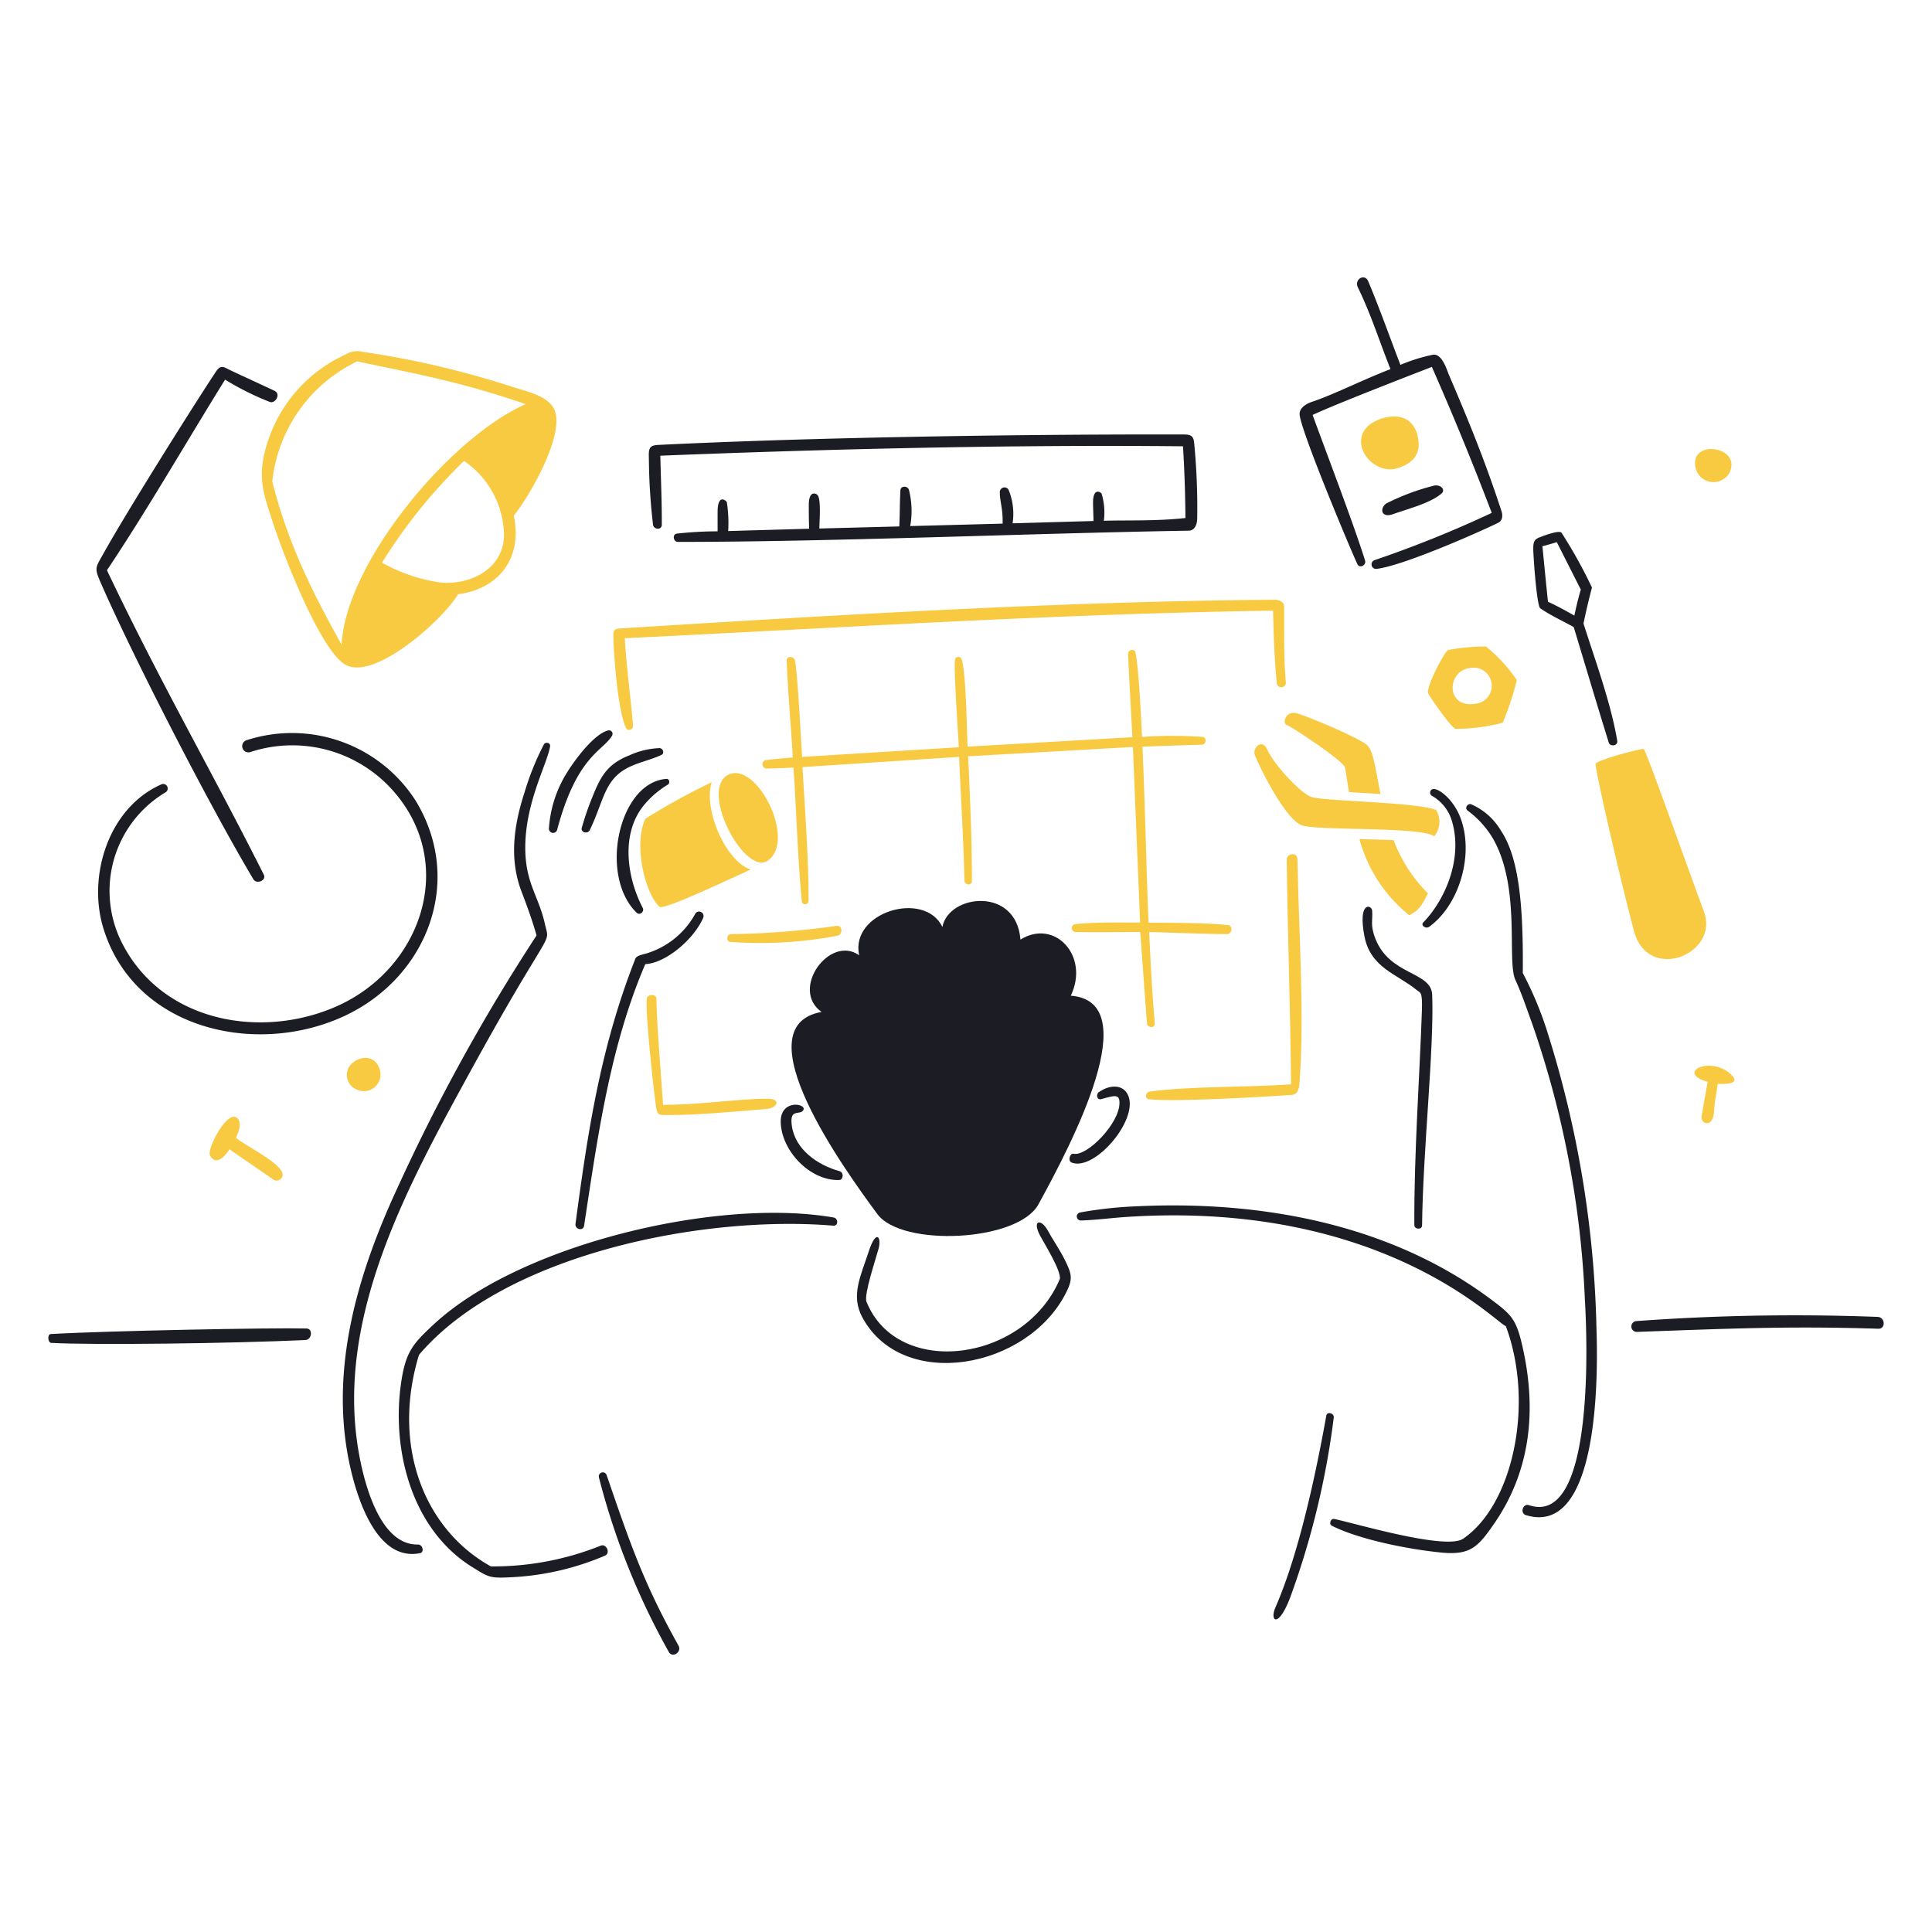 <?xml version="1.0" encoding="UTF-8" standalone="no"?>
<svg viewBox="0 0 500 500" xmlns="http://www.w3.org/2000/svg" data-id="Create-Product-2--Streamline-Brooklyn" height="500" width="500"><desc>Create Product 2 Streamline Illustration: https://streamlinehq.com</desc><path d="M227.085 314.23c6.318 8.545 36.33 7.157 41.65 -2.527 8.915 -16.233 27.83 -52.518 8.387 -54.017 4.928 -10.312 -4.203 -20.042 -13.033 -14.515 -1.042 -13.75 -18.543 -11.815 -20.2 -3.285 -4.627 -9.572 -23.93 -3.885 -21.545 7.328 -7.628 -5.385 -17.957 8.83 -9.727 14.675 -20.945 3.743 6.255 41.238 14.467 52.343Z" fill="#1c1c24" stroke-width="2.5"></path><path d="M292.062 283.73c-1.19 -3.162 -4.723 -3.135 -7.66 -1.105 -0.833 0.575 -0.535 2.14 0.585 1.833 3.48 -0.958 4.737 -1.39 4.737 0.963 0 5.402 -8.438 13.887 -11.878 13.172 -0.965 -0.2 -1.58 1.85 -0.5 2.275 5.865 2.317 17.108 -10.78 14.715 -17.138Z" fill="#1c1c24" stroke-width="2.5"></path><path d="M217.308 303.11c-5.643 -1.567 -11.513 -5.543 -12.383 -11.768 -0.61 -4.357 1.715 -2.848 2.732 -3.75 2.042 -1.83 -5.75 -3.603 -5.607 2.828 0.16 7.265 7.422 15.163 15.1 14.973 1.185 -0.037 1.248 -1.98 0.158 -2.283Z" fill="#1c1c24" stroke-width="2.5"></path><path d="M156.972 381.688a1.042 1.042 0 0 0 -1.975 0.647 186.75 186.75 0 0 0 18.1 45.205c0.932 1.675 3.428 0 2.5 -1.658 -9.15 -16.322 -12.655 -26.867 -18.625 -44.195Z" fill="#1c1c24" stroke-width="2.5"></path><path d="M215.697 315.082c-30.115 -5.215 -81.3 7.025 -103.488 27.705 -5.5 5.12 -7.345 7.155 -8.5 15.793 -2.29 17.155 3 37.458 18.655 47.07 4.293 2.637 4.333 2.848 10.66 2.5a70.078 70.078 0 0 0 23.565 -5.56c1.46 -0.617 0.375 -3.167 -1.12 -2.575a74.86 74.86 0 0 1 -28.43 5.37c-17.108 -9.475 -25.825 -31.035 -18.607 -54.75 22.207 -26.092 73.555 -36.235 107.15 -33.438 1.378 0.193 1.472 -1.88 0.115 -2.115Z" fill="#1c1c24" stroke-width="2.5"></path><path d="M271.25 318.605c-1.79 -3.385 -4.285 -2.913 -2.037 1.25 1.27 2.35 5.23 8.672 5.103 11.058 -8.973 21.59 -42.06 26.027 -50.1 5.907 -0.6 -1.975 2.353 -10.71 3.157 -13.662s-0.6 -5.25 -2.557 0.75c-2.087 6.405 -4.69 11.365 -1.658 17 10.43 19.37 42.907 13.368 52.785 -6.445 1.75 -3.52 1.452 -4.723 -0.365 -8.402 -1.328 -2.672 -3.362 -5.625 -4.328 -7.455Z" fill="#1c1c24" stroke-width="2.5"></path><path d="M394.19 349.278c-1.718 -7.895 -2.777 -8.908 -8.828 -13.377 -26.155 -19.32 -59.532 -25.288 -91.61 -23.693a103.5 103.5 0 0 0 -14.215 1.58 1.045 1.045 0 0 0 0.27 2.07c4 -0.128 8 -0.677 11.973 -0.932 65.835 -4.237 95.415 27.5 97.925 28.272 7.408 19.805 2 46.125 -11.055 55.027 -4.5 3.068 -28.715 -4.218 -33.375 -5.118 -0.9 -0.173 -1.42 1.34 -0.6 1.75 7.18 3.613 19.885 6.107 28.25 6.933 7.628 0.75 9.58 -1.4 13.835 -7.582 9.095 -13.208 10.99 -28.577 7.43 -44.93Z" fill="#1c1c24" stroke-width="2.5"></path><path d="M343.25 366.352c-2.422 13.543 -6.897 35.332 -13.155 49.61 -1.58 3.603 0.707 5.575 3.79 -2.5a211.86 211.86 0 0 0 11.293 -46.642c0.1 -1.1 -1.722 -1.59 -1.927 -0.468Z" fill="#1c1c24" stroke-width="2.5"></path><path d="M377.812 211.265c-2.147 -5.303 -7.117 -8.582 -7.672 -6.353a0.955 0.955 0 0 0 0.39 1.015 11.087 11.087 0 0 1 5.25 6.633c2.953 10.14 -2.212 20.832 -7.408 26.125 -0.823 0.838 0.677 1.75 1.47 1.185 7.927 -5.685 11.825 -19.08 7.97 -28.605Z" fill="#1c1c24" stroke-width="2.5"></path><path d="M366.03 317.058c0 1.137 1.975 1.262 2 0.11 0.227 -19.552 3.145 -45.66 2.62 -59.703 -0.225 -6.098 -10.947 -4.935 -14.703 -14.532 -1.417 -3.618 -0.615 -4.737 -0.838 -7.265 -0.14 -1.58 -3.75 -2.5 -2 6.617 1.58 8.197 8.393 9.75 13.425 13.853 1.073 0.872 1.615 0.3 1.455 5.37 -0.515 15.72 -2.072 37.258 -1.96 55.55Z" fill="#1c1c24" stroke-width="2.5"></path><path d="M400.225 266.34a91.412 91.412 0 0 0 -6.13 -14.515c0.175 -18.085 -1.077 -30 -5.67 -36.88a16.652 16.652 0 0 0 -7.708 -6.807c-0.855 -0.28 -1.715 0.895 -0.98 1.58a24.527 24.527 0 0 1 6.667 7.345c7.27 12.797 3.5 31.595 5.78 36.547 1.787 3.893 2.775 7.047 4.25 11.058a249.085 249.085 0 0 1 13.727 71.595c0.47 7.897 2.958 59.108 -14.467 53.275 -1.583 -0.527 -2.42 2.092 -0.75 2.592 19.2 5.773 18.578 -37.578 18.227 -48.032a273.155 273.155 0 0 0 -12.948 -77.758Z" fill="#1c1c24" stroke-width="2.5"></path><path d="M144.195 214.725c5.148 -19.318 11.9 -20.33 14.215 -24.355a0.917 0.917 0 0 0 -1 -1.343c-3.703 0.917 -8.635 7.628 -10.613 10.817a31.09 31.09 0 0 0 -4.737 14.595 1.083 1.083 0 0 0 2.135 0.285Z" fill="#1c1c24" stroke-width="2.5"></path><path d="M151.16 317.23c3.478 -22.75 6.65 -46.34 15.842 -67.71 5.543 -0.333 12.713 -6.647 15 -12.035a1.155 1.155 0 0 0 -2.037 -1.06 21.5 21.5 0 0 1 -12.525 10.283c-0.97 0.312 -2.665 0.54 -3 1.39 -9.043 22.945 -12.312 44.715 -15.5 68.645 -0.19 1.42 1.998 1.943 2.22 0.488Z" fill="#1c1c24" stroke-width="2.5"></path><path d="M172.862 203.053c0.6 -0.428 0.378 -1.58 -0.443 -1.47 -12.305 0.932 -17.5 25.032 -7.66 34.623 0.838 0.818 2.075 -0.295 1.578 -1.25 -4.082 -7.837 -5.703 -19 0.143 -26.363a23.657 23.657 0 0 1 6.383 -5.54Z" fill="#1c1c24" stroke-width="2.5"></path><path d="M153.34 206.195a73.665 73.665 0 0 0 -2.78 8.055c-0.333 1.228 1.552 1.645 2.052 0.617 2.895 -5.955 3.522 -10.648 6.775 -13.947s7.895 -3.705 11.815 -5.56c0.805 -0.38 0.428 -1.58 -0.41 -1.75a20.598 20.598 0 0 0 -7.897 1.863c-5.645 2.24 -7.395 5.31 -9.555 10.723Z" fill="#1c1c24" stroke-width="2.5"></path><path d="M108.168 399.725c-10.377 0.213 -14.395 -17.64 -15.605 -25.54 -5.22 -34.047 12.935 -67.25 28.65 -95.968 21.955 -40.13 21.152 -33.075 19.808 -39.108 -1.578 -7.075 -4.855 -10.345 -5.07 -18.858 -0.307 -12.13 5.72 -22.538 6.412 -27.12 0.143 -0.948 -1.2 -1.167 -1.58 -0.52A70.43 70.43 0 0 0 135.75 205.075c-2.75 8.398 -4.022 17.197 -0.79 25.633 1.435 3.75 2.812 7.522 3.9 11.387a494.462 494.462 0 0 0 -35.9 65.108c-9.818 21.15 -17 44.445 -13.205 67.915 1.422 8.797 6.5 29.25 18.86 26.852 1.258 -0.095 0.862 -2.27 -0.448 -2.245Z" fill="#1c1c24" stroke-width="2.5"></path><path d="M412 152.067a124.63 124.63 0 0 0 -7.895 -14.215c-0.665 -0.647 -4.027 0.573 -5.717 1.232 -1.39 0.54 -1.58 1.278 -1.58 2.968s0.882 14.71 1.815 15.37c2.585 1.825 5.877 3.3 8.655 4.865 3.018 9.965 5.975 19.945 9.067 29.883 0.362 1.167 2.413 0.87 2.195 -0.443 -1.607 -9.692 -5.717 -20.865 -8.735 -30.358 0.607 -2.938 1.403 -6.342 2.195 -9.303Zm-4.547 7.25c-2.25 -1.265 -4.5 -2.527 -6.84 -3.585 -0.5 -4.75 -0.963 -9.588 -1.438 -14.375 1.232 -0.283 2.5 -0.695 3.728 -1.042l6.208 12.272c-0.657 2.212 -1.195 4.47 -1.667 6.73Z" fill="#1c1c24" stroke-width="2.5"></path><path d="M65.57 227.55c0.807 1.358 3.478 0.36 2.685 -1.218C55 199.945 41.64 176.928 27.677 147.583 38.15 131.93 48.21 114.412 58.25 98.25a72.905 72.905 0 0 0 11.562 5.765c1.4 0.562 3.015 -2.032 1.2 -2.89 -3.795 -1.792 -7.607 -3.515 -11.402 -5.308 -1.578 -0.75 -2.425 -1.573 -3.68 0.3 -4.455 6.64 -22.72 35.57 -29.22 47.25 -1.973 3.548 -2.35 3.527 -0.68 7.36C34.127 169.308 53.75 207.692 65.57 227.55Z" fill="#1c1c24" stroke-width="2.5"></path><path d="M64.828 194.617a34.812 34.812 0 0 1 37.1 10.25c16.383 18.79 7.17 45.8 -14.768 55.55 -19.035 8.462 -44.547 4.455 -55.28 -15.795A29.712 29.712 0 0 1 42.935 205a1.17 1.17 0 0 0 -1.057 -2.052c-13.725 5.955 -19.27 23.603 -15.163 37.165 7.96 26.3 39.472 33.432 62.285 22.887 21.405 -9.883 31.37 -34.875 18.512 -55.88A38.032 38.032 0 0 0 63.75 191.585a1.607 1.607 0 1 0 1.075 3.033Z" fill="#1c1c24" stroke-width="2.5"></path><path d="M169.022 135.925c0.348 1.218 2.235 1.232 2.25 -0.095 0.037 -5.97 -0.25 -11.94 -0.378 -17.895 42.96 -1.705 90.028 -2.89 135.265 -2.433q0.568 9.25 0.63 18.56c-7.607 0.843 -15.25 0.535 -21.115 0.71a16.75 16.75 0 0 0 -0.585 -7.03c-0.328 -0.46 -2.268 -1.58 -2.212 2.527 0.022 1.58 0.095 3.05 0.128 4.565l-20.945 0.6a16.407 16.407 0 0 0 -1.057 -8.718 1.215 1.215 0 0 0 -2.25 0.615c-0.013 2.5 0.82 4.155 0.725 8.183l-23.912 0.633a22.25 22.25 0 0 0 -0.362 -9.477c-0.43 -1 -2.112 -0.963 -2.18 0.22 -0.18 3.16 -0.128 6.208 -0.285 9.35l-20.69 0.537c0 -1.58 0.5 -7.488 -0.443 -8.622 -0.458 -0.555 -2.283 -1.25 -2.29 2.5 0 2.055 0 4.123 0.095 6.178l-20.96 0.6a34.735 34.735 0 0 0 -0.348 -7.473c-0.213 -0.463 -2.353 -2.195 -2.385 2.402 -0.013 1.72 0 3.428 0 5.148a95.407 95.407 0 0 0 -10.52 0.585c-1.28 0.147 -0.948 2.147 0.222 2.147 40.275 0 90 -2.195 132.25 -2.905 1.123 -0.02 2.107 -0.963 2.165 -3.16a172.102 172.102 0 0 0 -0.775 -19.395c-0.155 -1.767 -0.615 -2.333 -2.652 -2.338 -41.193 -0.095 -95.25 0.703 -136.023 2.7 -2.527 0.125 -2.537 1 -2.45 3.837a152.523 152.523 0 0 0 1.087 16.942Z" fill="#1c1c24" stroke-width="2.5"></path><path d="M353.282 145.085c-2.688 -8.725 -9.73 -27.135 -13.582 -37.7 5.623 -2.622 22.222 -9.082 30.863 -12.43q8.183 18.558 15.5 37.78a295.517 295.517 0 0 1 -30.39 12.25 1.17 1.17 0 0 0 0.5 2.25c6.555 -0.695 25.925 -9.183 31.59 -11.955 0.9 -0.443 1.285 -1.578 0.82 -3 -4.037 -12.417 -8.553 -23.532 -13.678 -35.442 -0.36 -0.838 -1.693 -5.522 -4.123 -5.022a45.323 45.323 0 0 0 -8.355 2.605c-2.78 -7.218 -5.35 -14.525 -8.355 -21.67 -0.858 -2.035 -3.728 -0.55 -2.622 1.708 3.33 6.793 5.607 14.058 8.402 21.07 -7.375 2.843 -14.723 6.61 -20.358 8.48 -1.232 0.41 -3.197 1.455 -3.16 3.16 0.088 3.825 13.102 34.895 14.973 38.855 0.573 1.188 2.338 0.227 1.975 -0.938Z" fill="#1c1c24" stroke-width="2.5"></path><path d="M360.595 133.035c3.65 -1.312 9.633 -2.815 12.5 -5.34 1.135 -1 -0.428 -2.53 -2.25 -1.943a59.225 59.225 0 0 0 -12.085 4.55c-1.745 1.268 -1.37 3.885 1.835 2.732Z" fill="#1c1c24" stroke-width="2.5"></path><path d="M79.31 343.812c-9.018 -0.23 -52.123 0.617 -66.162 1.438 -0.948 0 -0.805 2.25 0.11 2.29 10.537 0.597 47.25 0.152 65.832 -0.75 1.595 -0.085 1.99 -2.933 0.22 -2.978Z" fill="#1c1c24" stroke-width="2.5"></path><path d="M485.91 340.812a563.832 563.832 0 0 0 -62.515 1.09 1.405 1.405 0 0 0 0.173 2.795c22.887 -0.82 39.312 -1.573 62.533 -0.82 1.973 0.062 1.815 -2.993 -0.19 -3.065Z" fill="#1c1c24" stroke-width="2.5"></path><path d="M333 187.62c1.212 0.405 14.828 9.353 15.1 11.058 0.343 2.147 0.677 4.232 1.025 6.318l8.15 0.5c-1.232 -6.065 -1.775 -10.922 -3.333 -12.525 -1.837 -1.89 -15.273 -7.5 -18.25 -8.355s-3.91 2.605 -2.692 3.005Z" fill="#f8ca42" stroke-width="2.5"></path><path d="M351.815 217.157a38.06 38.06 0 0 0 12.902 19.71c2.195 -1.215 2.89 -1.767 4.833 -5.652a39.017 39.017 0 0 1 -8.89 -13.79c-2.91 -0.11 -5.893 -0.19 -8.845 -0.268Z" fill="#f8ca42" stroke-width="2.5"></path><path d="M339.305 206.227c-2.985 -1.127 -9.825 -8.735 -11.215 -12.035s-3.885 -0.695 -3.395 1 7.788 17.058 12.367 18.447 30.815 0.268 34.115 2.795a5.915 5.915 0 0 0 0.5 -6.79c-4.48 -2.045 -29.37 -2.285 -32.373 -3.417Z" fill="#f8ca42" stroke-width="2.5"></path><path d="M198.67 284.348c-8.025 0.018 -17.17 1.578 -27.073 1.578 -0.41 -6.538 -1.65 -20.895 -1.72 -27.513 -0.015 -1.232 -2.275 -1.2 -2.48 0 -0.54 3.157 2.14 27.5 2.542 28.84 0.295 0.983 0.285 1.29 2.115 1.312 7.897 0.088 17.6 -0.843 26.52 -1.58 2.555 -0.213 3.695 -2.645 0.095 -2.637Z" fill="#f8ca42" stroke-width="2.5"></path><path d="M216.455 239.617a212.345 212.345 0 0 1 -27.293 2.132c-1.155 0 -1.298 1.945 -0.128 2.02a107.317 107.317 0 0 0 27.593 -1.58c1.57 -0.305 1.498 -2.8 -0.173 -2.572Z" fill="#f8ca42" stroke-width="2.5"></path><path d="M298.855 264.902c-0.66 -7.897 -1.105 -15.793 -1.438 -23.69 6.713 0.19 13.44 0.465 20.155 0.537 1.325 0 1.578 -2.208 0.205 -2.34 -6.75 -0.643 -13.68 -0.552 -20.535 -0.63 -0.615 -15.18 -0.882 -30.372 -1.578 -45.553 5.133 -0.158 10.277 -0.362 15.415 -0.5 1.09 -0.025 1.375 -1.863 0.143 -2.02a114.61 114.61 0 0 0 -15.67 0c-0.22 -4.978 -0.823 -17.552 -1.69 -21.83 -0.232 -1.153 -1.973 -0.695 -1.925 0.348 0.312 7.188 0.75 14.375 1.12 21.56l-42.645 2.447c-0.22 -4.25 -0.38 -19.5 -1.58 -22.75a0.917 0.917 0 0 0 -1.658 0.08c-0.443 1.88 0.775 18.953 0.963 22.822l-40.56 2.5c-0.173 -2.732 -1.208 -22.963 -1.895 -25.035 -0.383 -1.153 -2.13 -1.105 -2.085 0.143 0.31 8.355 1.105 16.695 1.58 25.05 -2.275 0.175 -4.55 0.38 -6.807 0.647a1.107 1.107 0 0 0 0.11 2.212c2.29 -0.057 4.58 -0.128 6.87 -0.25 0.775 11.467 1.083 23.36 2.165 34.655 0.095 1 1.75 0.885 1.75 -0.128 0 -11.307 -0.932 -23.28 -1.58 -34.653l40.53 -2.637c0.463 10.645 1.147 21.295 1.375 31.968 0.025 1.232 1.943 1.438 1.943 0.143 0 -10.75 -0.475 -21.513 -0.98 -32.267l42.645 -2.417q0.915 22.715 1.865 45.44c-5.607 0 -11.227 -0.14 -16.79 0.413a1.027 1.027 0 0 0 0 2.037c5.607 0.125 11.213 0 16.82 0 0.585 7.897 1.137 15.795 1.75 23.69 0.275 1.272 2.107 1.145 2.013 0.007Z" fill="#f8ca42" stroke-width="2.5"></path><path d="M329.465 158.038c0.173 6.555 0.323 12.25 0.963 18.75a1.18 1.18 0 0 0 2.355 -0.11c-0.573 -6.315 -0.42 -13.5 -0.46 -19.885 0 -1.153 -1.767 -1.583 -2.067 -1.58 -55.285 0.388 -114.102 3.965 -169.288 7.393 -2.25 0.14 -2.295 0.395 -2.21 2.843 0.222 6.43 1.34 19.152 3.285 23 0.5 0.978 1.87 0.237 1.8 -0.6 -0.647 -7.73 -1.69 -14.83 -2.147 -22.68 56.212 -2.692 111.24 -6.308 167.77 -7.13Z" fill="#f8ca42" stroke-width="2.5"></path><path d="M333 222.542c0.208 18.25 0.963 39.013 1.12 58.078 -11.735 0.838 -25.4 0.41 -36.61 1.877 -1.075 0.143 -1.343 1.89 -0.128 2 7.285 0.703 28.635 -0.593 36.913 -1.123 1.75 -0.112 1.923 -1.975 2.02 -3.25 1.34 -17.567 -0.25 -40.102 -0.535 -57.825 -0.043 -1.8 -2.812 -1.527 -2.78 0.242Z" fill="#f8ca42" stroke-width="2.5"></path><path d="M447.608 122.31c3.302 -6.98 -10.915 -8.85 -8.703 -0.9a4.75 4.75 0 0 0 8.703 0.9Z" fill="#f8ca42" stroke-width="2.5"></path><path d="M90.02 276.798a4.075 4.075 0 0 0 2.413 5.232 4.315 4.315 0 0 0 5.895 -5.075c-1.498 -5.268 -7.425 -3.018 -8.307 -0.158Z" fill="#f8ca42" stroke-width="2.5"></path><path d="M61.052 294.47c1.325 -2.685 1.135 -4.293 0.425 -5.022 -2.567 -2.643 -7.925 7.912 -7.155 9.477 1.525 3.093 4 0.19 5.055 -1.485l11.055 7.598a1.58 1.58 0 0 0 2.235 0.055c2.938 -2.795 -8.365 -7.992 -11.615 -10.622Z" fill="#f8ca42" stroke-width="2.5"></path><path d="M143.8 107c-1 -4.39 -7.03 -5.54 -11.167 -6.87a235.458 235.458 0 0 0 -38.712 -9.067 5.817 5.817 0 0 0 -4.547 0.712 37.45 37.45 0 0 0 -20.013 22.302c-3.043 9.205 -1.302 13.348 1.58 22.11 2.517 7.66 12.412 33.343 18.953 36.093 7.915 3.325 25.082 -12.337 28.652 -18.5 10.203 -1.265 16.82 -9.082 14.42 -20.33 3.917 -4.822 12.432 -19.495 10.835 -26.45ZM113.948 150.75a43.457 43.457 0 0 1 -15.083 -5.133 137.815 137.815 0 0 1 21.227 -26.33 23.688 23.688 0 0 1 10.345 19.412c-0.24 8.582 -8.732 12.768 -16.49 12.05Zm-25.54 16.085c-7.907 -14.215 -13.883 -26.282 -17.942 -42.218a39.043 39.043 0 0 1 21.97 -31.085c17.375 3.633 27.153 5.45 43.625 11.055 -19.68 8.64 -46.61 41.145 -47.653 62.248Z" fill="#f8ca42" stroke-width="2.5"></path><path d="M361.56 121.205c4.467 -1.333 6.465 -4.093 5.25 -8.655 -1.983 -7.5 -10.835 -4.58 -13.175 -1.895 -4.283 4.928 2.077 12.295 7.925 10.55Z" fill="#f8ca42" stroke-width="2.5"></path><path d="M448.035 278.107c-5.327 -5.065 -14.532 -0.552 -6.098 1.88 -0.52 2.97 -1.067 5.938 -1.58 8.908 -0.338 1.958 3.065 3.38 3.27 -1.58 0.095 -2.29 0.617 -4.532 0.917 -6.807 1.135 0.033 6.33 0.302 3.49 -2.4Z" fill="#f8ca42" stroke-width="2.5"></path><path d="M384.555 167.31a53.572 53.572 0 0 0 -9.727 0.9c-1.042 0.3 -5.803 9.81 -5.25 11.15 0.375 0.902 5.907 8.908 7.107 9.273a48.717 48.717 0 0 0 12.195 -1.58 68.555 68.555 0 0 0 3.663 -11.058 39.722 39.722 0 0 0 -7.987 -8.685Zm-2.7 14.815c-7.788 1.272 -7.408 -8.447 -1.58 -9.21a4.683 4.683 0 1 1 1.58 9.21Z" fill="#f8ca42" stroke-width="2.5"></path><path d="M440.958 235.843c-3.16 -8.355 -14.957 -41.75 -15.557 -42s-12.46 2.953 -12.477 3.853c-0.033 1.943 6.318 29.615 9.935 43.23s22.285 5.972 18.1 -5.082Z" fill="#f8ca42" stroke-width="2.5"></path><path d="M198.875 222.623c7.197 -5.473 -3.108 -25.77 -10.408 -22.113 -7.675 3.842 4.37 26.702 10.408 22.113Z" fill="#f8ca42" stroke-width="2.5"></path><path d="M194.25 225.055c-6.793 -2.465 -12.272 -16.08 -10.045 -22.62a173.705 173.705 0 0 0 -17.217 9.477c-3.157 7 0.095 19.665 3.792 22.855 2.507 0.11 16.328 -6.492 23.47 -9.712Z" fill="#f8ca42" stroke-width="2.5"></path></svg>